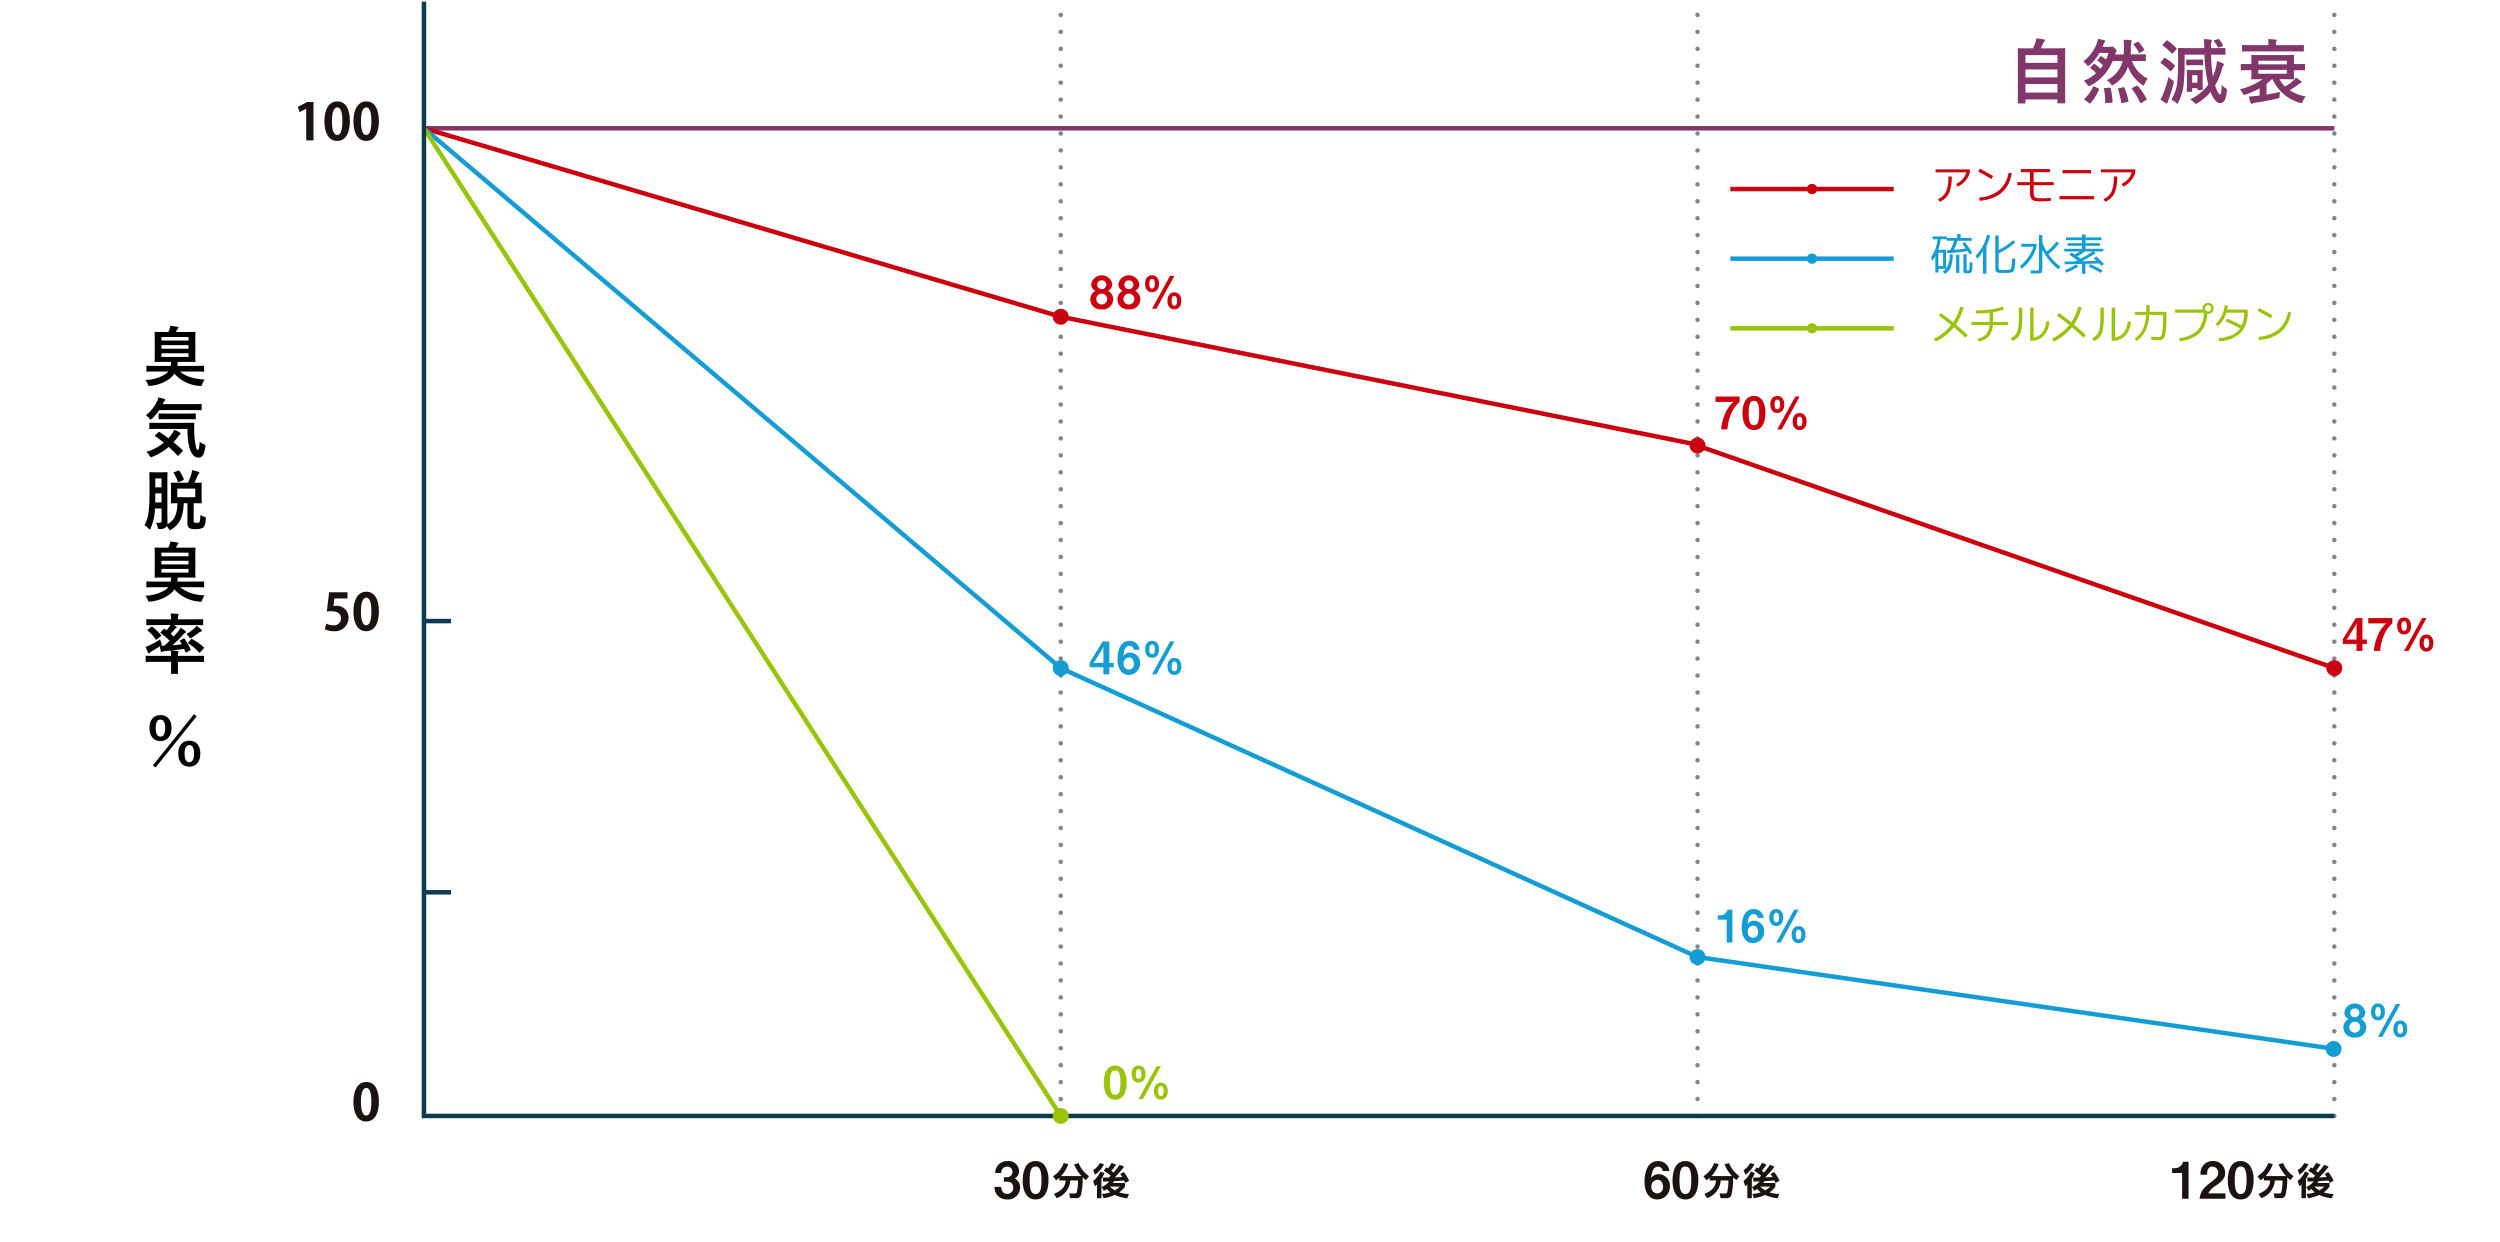 <svg xmlns="http://www.w3.org/2000/svg" xmlns:xlink="http://www.w3.org/1999/xlink" width="459" height="228" viewBox="0 0 459 228">
  <defs>
    <clipPath id="clip-path">
      <rect id="長方形_105" data-name="長方形 105" width="459" height="228" transform="translate(400 3135)" fill="#ff0707" opacity="0.374"/>
    </clipPath>
  </defs>
  <g id="マスクグループ_4" data-name="マスクグループ 4" transform="translate(-400 -3135)" clip-path="url(#clip-path)">
    <g id="グループ_407" data-name="グループ 407">
      <g id="グループ_285" data-name="グループ 285">
        <g id="グループ_268" data-name="グループ 268">
          <path id="パス_2219" data-name="パス 2219" d="M584.92,3355.222a2.421,2.421,0,0,1-1.724-.671,2.273,2.273,0,0,1-.6-1.64h1.239c.038.959.521,1.277,1.081,1.277a1.076,1.076,0,0,0,1.118-1.156c0-.772-.485-1.071-1.211-1.071h-.521v-.829h.521a.984.984,0,0,0,1.061-.988.9.9,0,0,0-.978-.94,1.023,1.023,0,0,0-1.051,1.164h-1.127a2.175,2.175,0,0,1,.343-1.22,2.233,2.233,0,0,1,1.92-.978,1.934,1.934,0,0,1,2.114,1.78,1.476,1.476,0,0,1-.811,1.406,1.866,1.866,0,0,1,1.007,1.668A2.226,2.226,0,0,1,584.92,3355.222Z" fill="#1a1311"/>
          <path id="パス_2220" data-name="パス 2220" d="M590.134,3355.222c-2.16,0-2.364-2.534-2.364-3.411,0-1.117.194-3.641,2.364-3.641a2.01,2.01,0,0,1,1.788,1,4.711,4.711,0,0,1,.578,2.526C592.5,3352.549,592.361,3355.222,590.134,3355.222Zm-.018-6.046c-.625,0-1.071.457-1.071,2.516-.008,2.15.485,2.524,1.089,2.524.681,0,1.081-.521,1.081-2.524C591.215,3349.54,590.73,3349.176,590.116,3349.176Z" fill="#1a1311"/>
          <path id="パス_2221" data-name="パス 2221" d="M704.32,3355.222c-1.871,0-2.384-1.816-2.384-3.215,0-.717.064-3.837,2.5-3.837a2.068,2.068,0,0,1,1.453.567,2,2,0,0,1,.606,1.268h-1.229a.839.839,0,0,0-.857-.8c-1,0-1.146,1.193-1.259,2.106a1.562,1.562,0,0,1,1.389-.728,2.107,2.107,0,0,1,2.059,2.2A2.346,2.346,0,0,1,704.32,3355.222Zm0-3.615a1.179,1.179,0,0,0-1.117,1.285,1.107,1.107,0,0,0,1.071,1.221,1.094,1.094,0,0,0,1.053-1.229C705.327,3352.157,704.935,3351.607,704.32,3351.607Z" fill="#1a1311"/>
          <path id="パス_2222" data-name="パス 2222" d="M709.441,3355.222c-2.16,0-2.364-2.534-2.364-3.411,0-1.117.194-3.641,2.364-3.641a2.013,2.013,0,0,1,1.789,1,4.71,4.71,0,0,1,.578,2.526C711.808,3352.549,711.668,3355.222,709.441,3355.222Zm-.018-6.046c-.624,0-1.071.457-1.071,2.516-.008,2.15.485,2.524,1.089,2.524.681,0,1.081-.521,1.081-2.524C710.522,3349.54,710.037,3349.176,709.423,3349.176Z" fill="#1a1311"/>
          <path id="パス_2223" data-name="パス 2223" d="M800.634,3355.091v-4.733h-1.843v-.883h.54a1.522,1.522,0,0,0,1.481-1.184h1.007v6.8Z" fill="#1a1311"/>
          <path id="パス_2224" data-name="パス 2224" d="M803.838,3355.091c.167-1.21.586-1.938,2.123-3.064,1-.727,1.3-1.1,1.3-1.7a1.068,1.068,0,0,0-1.063-1.128c-.94,0-.968.978-.978,1.482h-1.182a2.2,2.2,0,0,1,2.2-2.516,2.159,2.159,0,0,1,2.3,2.162c0,1.089-.772,1.7-1.657,2.318a3.469,3.469,0,0,0-1.435,1.463h3.149v.978Z" fill="#1a1311"/>
          <path id="パス_2225" data-name="パス 2225" d="M811.389,3355.222c-2.16,0-2.364-2.534-2.364-3.411,0-1.117.194-3.641,2.364-3.641a2.013,2.013,0,0,1,1.789,1,4.71,4.71,0,0,1,.578,2.526C813.756,3352.549,813.616,3355.222,811.389,3355.222Zm-.018-6.046c-.624,0-1.071.457-1.071,2.516-.008,2.15.485,2.524,1.089,2.524.681,0,1.082-.521,1.082-2.524C812.471,3349.54,811.986,3349.176,811.371,3349.176Z" fill="#1a1311"/>
        </g>
        <g id="グループ_269" data-name="グループ 269">
          <path id="パス_2226" data-name="パス 2226" d="M456.22,3160.773v-5.811H456.2l-1.211.632-.3-.986,1.714-.877h1.156v7.042Z" fill="#1a1311"/>
          <path id="パス_2227" data-name="パス 2227" d="M459.562,3157.271c0-2.142.792-3.651,2.377-3.651,1.657,0,2.3,1.639,2.3,3.595,0,2.33-.865,3.662-2.347,3.662C460.251,3160.877,459.562,3159.236,459.562,3157.271Zm2.349,2.514c.632,0,.949-.893.949-2.542,0-1.592-.289-2.534-.941-2.534-.6,0-.976.857-.976,2.534s.343,2.542.957,2.542Z" fill="#1a1311"/>
          <path id="パス_2228" data-name="パス 2228" d="M464.889,3157.271c0-2.142.792-3.651,2.377-3.651,1.657,0,2.3,1.639,2.3,3.595,0,2.33-.865,3.662-2.347,3.662C465.578,3160.877,464.889,3159.236,464.889,3157.271Zm2.349,2.514c.632,0,.949-.893.949-2.542,0-1.592-.289-2.534-.941-2.534-.6,0-.976.857-.976,2.534s.343,2.542.957,2.542Z" fill="#1a1311"/>
          <path id="パス_2229" data-name="パス 2229" d="M463.8,3243.74v1.135h-2.395l-.186,1.379a2.68,2.68,0,0,1,.39-.029,2.171,2.171,0,0,1,2.385,2.209,2.486,2.486,0,0,1-2.692,2.46,3.8,3.8,0,0,1-1.675-.364l.269-1.043a3.05,3.05,0,0,0,1.331.325,1.284,1.284,0,0,0,1.381-1.267c0-.846-.625-1.321-1.817-1.321a6.334,6.334,0,0,0-.792.046l.428-3.53Z" fill="#1a1311"/>
          <path id="パス_2230" data-name="パス 2230" d="M464.889,3247.288c0-2.142.792-3.651,2.377-3.651,1.657,0,2.3,1.639,2.3,3.595,0,2.33-.865,3.662-2.347,3.662C465.578,3250.894,464.889,3249.253,464.889,3247.288Zm2.349,2.514c.632,0,.949-.893.949-2.542,0-1.592-.289-2.534-.941-2.534-.6,0-.976.857-.976,2.534s.343,2.542.957,2.542Z" fill="#1a1311"/>
          <path id="パス_2231" data-name="パス 2231" d="M464.887,3337.3c0-2.142.792-3.651,2.377-3.651,1.657,0,2.3,1.639,2.3,3.595,0,2.33-.865,3.662-2.347,3.662C465.576,3340.911,464.887,3339.27,464.887,3337.3Zm2.348,2.514c.633,0,.95-.893.95-2.542,0-1.592-.289-2.534-.939-2.534-.6,0-.979.857-.979,2.534s.344,2.542.958,2.542Z" fill="#1a1311"/>
        </g>
        <path id="パス_2232" data-name="パス 2232" d="M594.491,3351.24a5.69,5.69,0,0,1-.6.465l-.559-.751a4.735,4.735,0,0,0,1.966-2.408l.838.169a6.053,6.053,0,0,1-1.325,2.206h3.746a7.219,7.219,0,0,1-1.358-2.156l.839-.226a5.228,5.228,0,0,0,1.91,2.4l-.559.722a3.5,3.5,0,0,1-.615-.511,12.05,12.05,0,0,1-.327,3.317.837.837,0,0,1-.867.511h-1.111l-.164-.852h1.017a.356.356,0,0,0,.376-.255,8.48,8.48,0,0,0,.217-2.142H596.5a3.672,3.672,0,0,1-2.5,3.249l-.5-.784c1.459-.588,2.059-1.283,2.148-2.465h-1.154Z" fill="#1a1311"/>
        <path id="パス_2233" data-name="パス 2233" d="M602.775,3350.382a6.869,6.869,0,0,1-.552,1.061v3.549H601.4v-2.516c-.17.157-.24.211-.389.335l-.306-.991a4.461,4.461,0,0,0,1.343-1.739Zm-2.067-.532a3.651,3.651,0,0,0,1.221-1.325l.763.247a5.257,5.257,0,0,1-1.649,1.908Zm1.616,4.356a5.829,5.829,0,0,0,1.527-.3,3.478,3.478,0,0,1-.627-.609,4.658,4.658,0,0,1-.552.336l-.414-.71a2.965,2.965,0,0,0,1.376-1.023c-.157.007-.942.036-1.118.036l-.064-.733c.075,0,1-.012,1.14-.012.083-.077.22-.218.327-.336a7.745,7.745,0,0,0-1.268-.891l.457-.636c.143.075.226.124.321.184a5.854,5.854,0,0,0,.66-1.007l.82.306a6.417,6.417,0,0,1-.865,1.138,4.024,4.024,0,0,1,.387.335,15.788,15.788,0,0,0,1.14-1.428l.826.342a18.674,18.674,0,0,1-1.726,1.974c.246-.008.885-.035,1.363-.07l-.368-.559.654-.362a6.689,6.689,0,0,1,.983,1.616l-.743.383c-.048-.124-.081-.22-.184-.443-.259.021-1.556.116-1.85.13a3.766,3.766,0,0,1-.2.327h2.222v.654a3.926,3.926,0,0,1-1.063,1.072,6.551,6.551,0,0,0,1.786.3l-.3.784a7.549,7.549,0,0,1-2.312-.614,7.255,7.255,0,0,1-2.053.6Zm1.447-1.343a5.093,5.093,0,0,0,.9.683,3.966,3.966,0,0,0,.92-.683Z" fill="#1a1311"/>
        <path id="パス_2234" data-name="パス 2234" d="M815.643,3351.24a5.591,5.591,0,0,1-.6.465l-.559-.751a4.731,4.731,0,0,0,1.966-2.408l.838.169a6.066,6.066,0,0,1-1.324,2.206h3.745a7.215,7.215,0,0,1-1.357-2.156l.838-.226a5.241,5.241,0,0,0,1.91,2.4l-.559.722a3.535,3.535,0,0,1-.614-.511,12.087,12.087,0,0,1-.327,3.317.837.837,0,0,1-.867.511h-1.111l-.164-.852h1.016a.358.358,0,0,0,.377-.255,8.527,8.527,0,0,0,.217-2.142h-1.411a3.671,3.671,0,0,1-2.5,3.249l-.5-.784c1.459-.588,2.059-1.283,2.148-2.465h-1.155Z" fill="#1a1311"/>
        <path id="パス_2235" data-name="パス 2235" d="M823.928,3350.382a6.989,6.989,0,0,1-.553,1.061v3.549h-.826v-2.516c-.169.157-.24.211-.389.335l-.306-.991a4.452,4.452,0,0,0,1.343-1.739Zm-2.068-.532a3.623,3.623,0,0,0,1.219-1.325l.766.247a5.257,5.257,0,0,1-1.649,1.908Zm1.616,4.356a5.827,5.827,0,0,0,1.528-.3,3.442,3.442,0,0,1-.627-.609,4.586,4.586,0,0,1-.553.336l-.416-.71a2.955,2.955,0,0,0,1.378-1.023c-.157.007-.941.036-1.117.036l-.064-.733c.076,0,1-.012,1.14-.012.081-.077.219-.218.327-.336a7.8,7.8,0,0,0-1.269-.891l.458-.636c.143.075.225.124.321.184a5.79,5.79,0,0,0,.66-1.007l.819.306a6.368,6.368,0,0,1-.865,1.138,3.891,3.891,0,0,1,.387.335,15.455,15.455,0,0,0,1.14-1.428l.826.342a18.555,18.555,0,0,1-1.726,1.974c.246-.008.886-.035,1.364-.07l-.369-.559.654-.362a6.756,6.756,0,0,1,.983,1.616l-.743.383c-.049-.124-.08-.22-.184-.443-.258.021-1.554.116-1.85.13a3.52,3.52,0,0,1-.2.327H827.7v.654a3.935,3.935,0,0,1-1.064,1.072,6.577,6.577,0,0,0,1.786.3l-.3.784a7.57,7.57,0,0,1-2.313-.614,7.247,7.247,0,0,1-2.051.6Zm1.447-1.343a5.134,5.134,0,0,0,.9.683,3.957,3.957,0,0,0,.921-.683Z" fill="#1a1311"/>
        <path id="パス_2236" data-name="パス 2236" d="M713.905,3351.24a5.576,5.576,0,0,1-.6.465l-.559-.751a4.731,4.731,0,0,0,1.966-2.408l.84.169a6.029,6.029,0,0,1-1.326,2.206h3.748a7.12,7.12,0,0,1-1.358-2.156l.836-.226a5.232,5.232,0,0,0,1.912,2.4l-.559.722a3.392,3.392,0,0,1-.614-.511,12.128,12.128,0,0,1-.327,3.317.838.838,0,0,1-.869.511h-1.111l-.162-.852h1.014a.358.358,0,0,0,.377-.255,8.527,8.527,0,0,0,.217-2.142h-1.409a3.678,3.678,0,0,1-2.506,3.249l-.5-.784c1.459-.588,2.057-1.283,2.146-2.465h-1.153Z" fill="#1a1311"/>
        <path id="パス_2237" data-name="パス 2237" d="M722.187,3350.382a6.634,6.634,0,0,1-.55,1.061v3.549h-.828v-2.516c-.17.157-.24.211-.389.335l-.306-.991a4.462,4.462,0,0,0,1.345-1.739Zm-2.065-.532a3.624,3.624,0,0,0,1.219-1.325l.766.247a5.268,5.268,0,0,1-1.65,1.908Zm1.616,4.356a5.836,5.836,0,0,0,1.527-.3,3.514,3.514,0,0,1-.627-.609,4.826,4.826,0,0,1-.552.336l-.416-.71a2.965,2.965,0,0,0,1.378-1.023c-.159.007-.941.036-1.119.036l-.062-.733c.072,0,.995-.012,1.14-.012.08-.077.219-.218.327-.336a7.984,7.984,0,0,0-1.269-.891l.458-.636c.14.075.225.124.318.184a5.871,5.871,0,0,0,.663-1.007l.817.306a6.278,6.278,0,0,1-.865,1.138,3.677,3.677,0,0,1,.387.335,15.444,15.444,0,0,0,1.14-1.428l.826.342a18.449,18.449,0,0,1-1.726,1.974c.246-.008.888-.035,1.366-.07l-.369-.559.654-.362a6.753,6.753,0,0,1,.983,1.616l-.743.383c-.049-.124-.08-.22-.186-.443-.259.021-1.556.116-1.848.13-.047.081-.1.17-.205.327h2.223v.654a3.873,3.873,0,0,1-1.064,1.072,6.577,6.577,0,0,0,1.786.3l-.3.784a7.551,7.551,0,0,1-2.311-.614,7.236,7.236,0,0,1-2.053.6Zm1.447-1.343a5.141,5.141,0,0,0,.9.683,3.862,3.862,0,0,0,.921-.683Z" fill="#1a1311"/>
        <line id="線_56" data-name="線 56" transform="translate(711.666 3339.891)" fill="none" stroke="#818492" stroke-linecap="round" stroke-miterlimit="10" stroke-width="0.828"/>
        <line id="線_57" data-name="線 57" y1="200.668" transform="translate(711.666 3136.113)" fill="none" stroke="#818492" stroke-linecap="round" stroke-miterlimit="10" stroke-width="0.828" stroke-dasharray="0 3.11"/>
        <line id="線_58" data-name="線 58" transform="translate(711.666 3134.558)" fill="none" stroke="#818492" stroke-linecap="round" stroke-miterlimit="10" stroke-width="0.828"/>
        <line id="線_59" data-name="線 59" transform="translate(828.581 3339.891)" fill="none" stroke="#818492" stroke-linecap="round" stroke-miterlimit="10" stroke-width="0.828"/>
        <line id="線_60" data-name="線 60" y1="200.668" transform="translate(828.581 3136.113)" fill="none" stroke="#818492" stroke-linecap="round" stroke-miterlimit="10" stroke-width="0.828" stroke-dasharray="0 3.11"/>
        <line id="線_61" data-name="線 61" transform="translate(828.581 3134.558)" fill="none" stroke="#818492" stroke-linecap="round" stroke-miterlimit="10" stroke-width="0.828"/>
        <line id="線_62" data-name="線 62" transform="translate(594.751 3339.891)" fill="none" stroke="#818492" stroke-linecap="round" stroke-miterlimit="10" stroke-width="0.828"/>
        <line id="線_63" data-name="線 63" y1="200.668" transform="translate(594.751 3136.113)" fill="none" stroke="#818492" stroke-linecap="round" stroke-miterlimit="10" stroke-width="0.828" stroke-dasharray="0 3.11"/>
        <line id="線_64" data-name="線 64" transform="translate(594.751 3134.558)" fill="none" stroke="#818492" stroke-linecap="round" stroke-miterlimit="10" stroke-width="0.828"/>
        <path id="パス_2238" data-name="パス 2238" d="M482.809,3135.31" fill="none" stroke="#0d3b51" stroke-miterlimit="10" stroke-width="0.828"/>
        <path id="パス_2239" data-name="パス 2239" d="M477.839,3135.31" fill="none" stroke="#0d3b51" stroke-miterlimit="10" stroke-width="0.828"/>
        <line id="線_65" data-name="線 65" x2="4.971" transform="translate(477.839 3249.03)" fill="none" stroke="#0d3b51" stroke-miterlimit="10" stroke-width="0.828"/>
        <line id="線_66" data-name="線 66" x2="4.971" transform="translate(477.839 3298.825)" fill="none" stroke="#0d3b51" stroke-miterlimit="10" stroke-width="0.828"/>
        <g id="グループ_270" data-name="グループ 270">
          <line id="線_67" data-name="線 67" x1="350.742" transform="translate(477.839 3158.555)" fill="none" stroke="#82376a" stroke-miterlimit="10" stroke-width="0.828"/>
        </g>
        <path id="パス_2240" data-name="パス 2240" d="M477.839,3298.825" fill="none" stroke="#437590" stroke-miterlimit="10" stroke-width="0.828"/>
        <path id="パス_2241" data-name="パス 2241" d="M828.581,3298.825" fill="none" stroke="#437590" stroke-miterlimit="10" stroke-width="0.828"/>
        <path id="パス_2242" data-name="パス 2242" d="M477.839,3318.713" fill="none" stroke="#84824c" stroke-miterlimit="10" stroke-width="0.828"/>
        <path id="パス_2243" data-name="パス 2243" d="M828.581,3318.713" fill="none" stroke="#84824c" stroke-miterlimit="10" stroke-width="0.828"/>
        <path id="パス_2244" data-name="パス 2244" d="M477.839,3158.555l116.913,34.6,115.812,23.281,118.017,41.229" fill="none" stroke="#ca000f" stroke-miterlimit="10" stroke-width="0.828"/>
        <path id="パス_2245" data-name="パス 2245" d="M477.839,3158.555l116.913,99.11,116.915,53.052,116.915,16.855" fill="none" stroke="#149dd2" stroke-miterlimit="10" stroke-width="0.828"/>
        <line id="線_68" data-name="線 68" x2="116.913" y2="181.336" transform="translate(477.839 3158.555)" fill="none" stroke="#9ac409" stroke-miterlimit="10" stroke-width="0.828"/>
        <circle id="楕円形_61" data-name="楕円形 61" cx="1.466" cy="1.466" r="1.466" transform="translate(593.285 3191.689)" fill="#ca000f"/>
        <circle id="楕円形_62" data-name="楕円形 62" cx="1.466" cy="1.466" r="1.466" transform="translate(710.2 3215.328)" fill="#ca000f"/>
        <circle id="楕円形_63" data-name="楕円形 63" cx="1.466" cy="1.466" r="1.466" transform="translate(827.114 3256.198)" fill="#ca000f"/>
        <circle id="楕円形_64" data-name="楕円形 64" cx="1.466" cy="1.466" r="1.466" transform="translate(593.285 3256.198)" fill="#149dd2"/>
        <circle id="楕円形_65" data-name="楕円形 65" cx="1.466" cy="1.466" r="1.466" transform="translate(710.2 3309.25)" fill="#149dd2"/>
        <circle id="楕円形_66" data-name="楕円形 66" cx="1.466" cy="1.466" r="1.466" transform="translate(826.989 3326.121)" fill="#149dd2"/>
        <path id="パス_2246" data-name="パス 2246" d="M828.581,3339.891H477.839V3135.312" fill="none" stroke="#0d3b51" stroke-miterlimit="10" stroke-width="0.828"/>
        <g id="グループ_271" data-name="グループ 271">
          <path id="パス_2247" data-name="パス 2247" d="M604.753,3336.9c-1.92,0-2.1-2.249-2.1-3.027,0-.992.174-3.235,2.1-3.235a1.786,1.786,0,0,1,1.588.885,4.192,4.192,0,0,1,.513,2.243C606.854,3334.523,606.729,3336.9,604.753,3336.9Zm-.016-5.369c-.554,0-.952.406-.952,2.235-.008,1.91.43,2.241.968,2.241.6,0,.96-.463.96-2.241C605.713,3331.851,605.282,3331.528,604.737,3331.528Z" fill="#9ac409"/>
          <path id="パス_2248" data-name="パス 2248" d="M610.32,3332.2c0,.992-.505,1.556-1.275,1.556-.869,0-1.281-.687-1.281-1.54,0-1.116.586-1.58,1.281-1.58C609.823,3330.635,610.32,3331.215,610.32,3332.2Zm-1.78,0c0,.232,0,.893.505.893s.505-.661.505-.893,0-.9-.505-.9S608.54,3331.958,608.54,3332.2Zm.5,4.583,3.3-6.038h.812l-3.3,6.038Zm5.378-1.447c0,.992-.506,1.562-1.276,1.562-.867.008-1.281-.7-1.281-1.538,0-1.125.588-1.588,1.281-1.588C613.917,3333.771,614.415,3334.349,614.415,3335.335Zm-1.779,0c0,.231,0,.893.5.893s.506-.662.506-.893,0-.9-.506-.9S612.636,3335.095,612.636,3335.335Z" fill="#9ac409"/>
        </g>
        <g id="グループ_272" data-name="グループ 272">
          <path id="パス_2249" data-name="パス 2249" d="M603.672,3257.514v1.291H602.58v-1.291h-2.516v-.867l2.383-3.88h1.225v3.945h.81v.8Zm-1.217-3.474-1.505,2.449-.233.281.233-.058h1.63v-2.49l.041-.546Z" fill="#149dd2"/>
          <path id="パス_2250" data-name="パス 2250" d="M607.293,3258.92c-1.663,0-2.118-1.612-2.118-2.853,0-.637.057-3.409,2.217-3.409a1.832,1.832,0,0,1,1.289.505,1.765,1.765,0,0,1,.538,1.126h-1.091a.745.745,0,0,0-.762-.712c-.885,0-1.017,1.059-1.116,1.87a1.385,1.385,0,0,1,1.233-.645,1.869,1.869,0,0,1,1.827,1.952A2.081,2.081,0,0,1,607.293,3258.92Zm0-3.209a1.046,1.046,0,0,0-.994,1.142.983.983,0,0,0,.952,1.083.97.97,0,0,0,.935-1.091C608.186,3256.2,607.839,3255.711,607.293,3255.711Z" fill="#149dd2"/>
          <path id="パス_2251" data-name="パス 2251" d="M612.8,3254.222c0,.992-.5,1.556-1.275,1.556-.869,0-1.282-.687-1.282-1.54,0-1.115.586-1.58,1.282-1.58C612.3,3252.658,612.8,3253.238,612.8,3254.222Zm-1.781,0c0,.232,0,.893.506.893s.505-.661.505-.893,0-.9-.505-.9S611.017,3253.981,611.017,3254.222Zm.5,4.583,3.3-6.038h.812l-3.3,6.038Zm5.377-1.447c0,.993-.505,1.562-1.273,1.562-.869.009-1.283-.695-1.283-1.537,0-1.126.588-1.589,1.283-1.589C616.4,3255.794,616.892,3256.372,616.892,3257.358Zm-1.778,0c0,.231,0,.894.505.894s.5-.663.5-.894,0-.9-.5-.9S615.114,3257.118,615.114,3257.358Z" fill="#149dd2"/>
        </g>
        <g id="グループ_273" data-name="グループ 273">
          <path id="パス_2252" data-name="パス 2252" d="M717.019,3308.045v-4.2h-1.638v-.786h.481a1.35,1.35,0,0,0,1.315-1.049h.893v6.038Z" fill="#149dd2"/>
          <path id="パス_2253" data-name="パス 2253" d="M721.888,3308.161c-1.663,0-2.118-1.613-2.118-2.854,0-.636.056-3.409,2.217-3.409a1.833,1.833,0,0,1,1.289.505,1.774,1.774,0,0,1,.538,1.126h-1.092a.743.743,0,0,0-.762-.711c-.885,0-1.016,1.058-1.115,1.869a1.385,1.385,0,0,1,1.233-.645,1.871,1.871,0,0,1,1.829,1.952A2.084,2.084,0,0,1,721.888,3308.161Zm0-3.209a1.047,1.047,0,0,0-.995,1.141.984.984,0,0,0,.952,1.084.971.971,0,0,0,.936-1.092C722.781,3305.439,722.433,3304.952,721.888,3304.952Z" fill="#149dd2"/>
          <path id="パス_2254" data-name="パス 2254" d="M727.4,3303.462c0,.992-.506,1.556-1.276,1.556-.869,0-1.281-.687-1.281-1.54,0-1.115.586-1.58,1.281-1.58C726.9,3301.9,727.4,3302.478,727.4,3303.462Zm-1.781,0c0,.233,0,.893.505.893s.506-.66.506-.893,0-.9-.506-.9S725.614,3303.222,725.614,3303.462Zm.5,4.583,3.3-6.038h.813l-3.3,6.038Zm5.378-1.446c0,.992-.505,1.562-1.273,1.562-.869.008-1.284-.7-1.284-1.538,0-1.126.589-1.589,1.284-1.589C730.992,3305.034,731.489,3305.612,731.489,3306.6Zm-1.779,0c0,.23,0,.893.506.893s.5-.663.5-.893,0-.9-.5-.9S729.71,3306.358,729.71,3306.6Z" fill="#149dd2"/>
        </g>
        <g id="グループ_274" data-name="グループ 274">
          <path id="パス_2255" data-name="パス 2255" d="M832.346,3325.49a1.88,1.88,0,0,1-2.1-1.862,1.745,1.745,0,0,1,.96-1.546,1.277,1.277,0,0,1-.786-1.24,1.954,1.954,0,0,1,3.848,0,1.266,1.266,0,0,1-.787,1.24,1.735,1.735,0,0,1,.968,1.546A1.888,1.888,0,0,1,832.346,3325.49Zm0-2.894a1,1,0,0,0,0,2,1,1,0,0,0,0-2Zm0-2.433a.794.794,0,0,0-.835.818.831.831,0,0,0,1.661,0A.786.786,0,0,0,832.346,3320.163Z" fill="#149dd2"/>
          <path id="パス_2256" data-name="パス 2256" d="M837.875,3320.791c0,.992-.505,1.556-1.275,1.556-.869,0-1.282-.687-1.282-1.54,0-1.115.586-1.58,1.282-1.58C837.378,3319.227,837.875,3319.807,837.875,3320.791Zm-1.781,0c0,.232,0,.893.506.893s.505-.661.505-.893,0-.9-.505-.9S836.094,3320.551,836.094,3320.791Zm.5,4.583,3.3-6.038h.812l-3.3,6.038Zm5.377-1.447c0,.993-.505,1.563-1.273,1.563-.869.008-1.283-.7-1.283-1.538,0-1.126.588-1.589,1.283-1.589C841.472,3322.363,841.969,3322.941,841.969,3323.927Zm-1.778,0c0,.231,0,.894.505.894s.5-.663.5-.894,0-.9-.5-.9S840.191,3323.687,840.191,3323.927Z" fill="#149dd2"/>
        </g>
        <g id="グループ_275" data-name="グループ 275">
          <path id="パス_2257" data-name="パス 2257" d="M602.279,3191.8a1.879,1.879,0,0,1-2.1-1.861,1.744,1.744,0,0,1,.959-1.546,1.28,1.28,0,0,1-.786-1.241,1.954,1.954,0,0,1,3.848,0,1.268,1.268,0,0,1-.786,1.241,1.733,1.733,0,0,1,.968,1.546A1.889,1.889,0,0,1,602.279,3191.8Zm0-2.894a1,1,0,0,0,0,2,1,1,0,0,0,0-2Zm0-2.433a.793.793,0,0,0-.834.818.831.831,0,0,0,1.661,0A.787.787,0,0,0,602.279,3186.477Z" fill="#ca000f"/>
          <path id="パス_2258" data-name="パス 2258" d="M607.263,3191.8a1.88,1.88,0,0,1-2.1-1.861,1.743,1.743,0,0,1,.96-1.546,1.279,1.279,0,0,1-.786-1.241,1.954,1.954,0,0,1,3.848,0,1.268,1.268,0,0,1-.787,1.241,1.733,1.733,0,0,1,.968,1.546A1.888,1.888,0,0,1,607.263,3191.8Zm0-2.894a1,1,0,0,0,0,2,1,1,0,0,0,0-2Zm0-2.433a.794.794,0,0,0-.835.818.831.831,0,0,0,1.661,0A.786.786,0,0,0,607.263,3186.477Z" fill="#ca000f"/>
          <path id="パス_2259" data-name="パス 2259" d="M612.794,3187.1c0,.992-.505,1.556-1.275,1.556-.869,0-1.282-.687-1.282-1.54,0-1.115.586-1.58,1.282-1.58C612.3,3185.541,612.794,3186.121,612.794,3187.1Zm-1.781,0c0,.233,0,.893.506.893s.505-.66.505-.893,0-.9-.505-.9S611.013,3186.865,611.013,3187.1Zm.5,4.584,3.3-6.039h.812l-3.3,6.039Zm5.377-1.447c0,.992-.505,1.562-1.275,1.562-.867.008-1.281-.7-1.281-1.538,0-1.126.588-1.589,1.281-1.589C616.391,3188.677,616.888,3189.255,616.888,3190.242Zm-1.778,0c0,.23,0,.893.5.893s.505-.663.505-.893,0-.9-.505-.9S615.11,3190,615.11,3190.242Z" fill="#ca000f"/>
        </g>
        <g id="グループ_276" data-name="グループ 276">
          <path id="パス_2260" data-name="パス 2260" d="M717.777,3211.129a8.9,8.9,0,0,0-.62,2.714h-1.15a7.622,7.622,0,0,1,.57-2.481,5.989,5.989,0,0,1,1.73-2.615l-.372.042h-2.963v-.984h4.418v.984A6.094,6.094,0,0,0,717.777,3211.129Z" fill="#ca000f"/>
          <path id="パス_2261" data-name="パス 2261" d="M722.023,3213.958c-1.92,0-2.1-2.249-2.1-3.027,0-.992.174-3.235,2.1-3.235a1.791,1.791,0,0,1,1.589.885,4.191,4.191,0,0,1,.513,2.243C724.125,3211.584,724,3213.958,722.023,3213.958Zm-.016-5.369c-.554,0-.952.406-.952,2.235-.008,1.91.431,2.241.968,2.241.6,0,.96-.463.96-2.241C722.983,3208.912,722.553,3208.589,722.007,3208.589Z" fill="#ca000f"/>
          <path id="パス_2262" data-name="パス 2262" d="M727.591,3209.26c0,.992-.506,1.556-1.276,1.556-.869,0-1.281-.687-1.281-1.54,0-1.115.586-1.58,1.281-1.58C727.093,3207.7,727.591,3208.276,727.591,3209.26Zm-1.781,0c0,.232,0,.893.505.893s.506-.661.506-.893,0-.9-.506-.9S725.81,3209.019,725.81,3209.26Zm.5,4.583,3.3-6.038h.813l-3.3,6.038Zm5.378-1.447c0,.993-.505,1.562-1.275,1.562-.867.008-1.282-.7-1.282-1.537,0-1.126.589-1.589,1.282-1.589C731.188,3210.832,731.685,3211.41,731.685,3212.4Zm-1.779,0c0,.231,0,.894.5.894s.505-.663.505-.894,0-.9-.505-.9S729.906,3212.156,729.906,3212.4Z" fill="#ca000f"/>
        </g>
        <g id="グループ_277" data-name="グループ 277">
          <path id="パス_2263" data-name="パス 2263" d="M833.744,3253.224v1.291h-1.091v-1.291h-2.516v-.867l2.383-3.88h1.224v3.944h.811v.8Zm-1.216-3.474-1.506,2.449-.232.281.232-.059h1.631v-2.489l.04-.546Z" fill="#ca000f"/>
          <path id="パス_2264" data-name="パス 2264" d="M837.62,3251.8a8.894,8.894,0,0,0-.62,2.714h-1.15a7.624,7.624,0,0,1,.57-2.482,6,6,0,0,1,1.73-2.615l-.372.043h-2.963v-.984h4.418v.984A6.1,6.1,0,0,0,837.62,3251.8Z" fill="#ca000f"/>
          <path id="パス_2265" data-name="パス 2265" d="M842.674,3249.932c0,.992-.505,1.556-1.275,1.556-.869,0-1.281-.687-1.281-1.54,0-1.116.586-1.58,1.281-1.58C842.177,3248.368,842.674,3248.948,842.674,3249.932Zm-1.78,0c0,.232,0,.893.505.893s.505-.661.505-.893,0-.9-.505-.9S840.894,3249.691,840.894,3249.932Zm.5,4.583,3.3-6.038h.813l-3.3,6.038Zm5.378-1.447c0,.992-.506,1.562-1.276,1.562-.866.008-1.281-.695-1.281-1.538,0-1.125.588-1.588,1.281-1.588C846.271,3251.5,846.769,3252.082,846.769,3253.068Zm-1.779,0c0,.23,0,.893.5.893s.506-.663.506-.893,0-.9-.506-.9S844.99,3252.828,844.99,3253.068Z" fill="#ca000f"/>
        </g>
        <g id="グループ_284" data-name="グループ 284">
          <g id="グループ_278" data-name="グループ 278">
            <path id="パス_2266" data-name="パス 2266" d="M755.373,3166.644v-.546h6.3v.546a4.062,4.062,0,0,1-.818,1.538,4.185,4.185,0,0,1-1.4,1.079l-.319-.491a3.463,3.463,0,0,0,1.884-2.126Zm2.351.756h.608a7.371,7.371,0,0,1-.5,3.084,3.225,3.225,0,0,1-1.716,1.564l-.289-.513a2.682,2.682,0,0,0,1.471-1.36A6.861,6.861,0,0,0,757.724,3167.4Z" fill="#ca000f"/>
            <path id="パス_2267" data-name="パス 2267" d="M763.206,3166.511l.281-.536q1.277.637,2.443,1.354l-.311.538Q764.522,3167.181,763.206,3166.511Zm6.16.313q-.8,4.593-5.9,5.038l-.093-.6a6.5,6.5,0,0,0,3.67-1.344,5.342,5.342,0,0,0,1.734-3.219Z" fill="#ca000f"/>
            <path id="パス_2268" data-name="パス 2268" d="M771.033,3166.044h5.373v.57h-3.029v1.821h3.692V3169h-3.692v1.051a5.23,5.23,0,0,0,.037.728.655.655,0,0,0,.194.4.7.7,0,0,0,.4.192,5.789,5.789,0,0,0,.725.034q.9,0,1.783-.077l.024.56q-.958.079-1.916.085a5.219,5.219,0,0,1-.974-.069,1.086,1.086,0,0,1-.576-.293,1.05,1.05,0,0,1-.295-.572,5.054,5.054,0,0,1-.071-.98V3169h-2.336v-.561h2.336v-1.821h-1.675Z" fill="#ca000f"/>
            <path id="パス_2269" data-name="パス 2269" d="M778.13,3171.6V3171h6.338v.592Zm.56-4.773v-.6h5.218v.6Z" fill="#ca000f"/>
            <path id="パス_2270" data-name="パス 2270" d="M785.753,3166.644v-.546h6.3v.546a4.078,4.078,0,0,1-.819,1.538,4.18,4.18,0,0,1-1.4,1.079l-.319-.491a3.461,3.461,0,0,0,1.883-2.126Zm2.35.756h.608a7.355,7.355,0,0,1-.5,3.084,3.22,3.22,0,0,1-1.715,1.564l-.289-.513a2.682,2.682,0,0,0,1.471-1.36A6.864,6.864,0,0,0,788.1,3167.4Z" fill="#ca000f"/>
          </g>
          <g id="グループ_279" data-name="グループ 279">
            <path id="パス_2271" data-name="パス 2271" d="M754.82,3178.929v-.53h2.6v.281h1.908v-.709h.639v.709h2.047v.53h-2.593c-.192.562-.41,1.113-.653,1.659.669-.053,1.385-.129,2.149-.235-.223-.321-.445-.62-.661-.9l.489-.273a21.513,21.513,0,0,1,1.356,1.932l-.475.312c-.119-.2-.247-.4-.382-.593a32.292,32.292,0,0,1-3.739.358l-.014-.537c.061,0,.16,0,.295-.011s.237-.014.3-.02a17.2,17.2,0,0,0,.694-1.7h-1.371v-.281h-1.1a9.439,9.439,0,0,1-.437,1.932h1.425v3.457a4.147,4.147,0,0,0,.655-2.586h.576a6.143,6.143,0,0,1-.35,2.271,2.586,2.586,0,0,1-1.067,1.288l-.436-.413a2.426,2.426,0,0,0,.576-.5h-1.362v.661h-.568v-3.013a5.669,5.669,0,0,1-.57.879l-.21-.677a6.848,6.848,0,0,0,1.2-3.3Zm1.067,4.937h.865v-2.476h-.865Zm3.255,1.247v-3.349h.59v3.349Zm2.49-1.979.515.055q-.015.552-.024.822a3.453,3.453,0,0,1-.055.54,1.819,1.819,0,0,1-.084.362.424.424,0,0,1-.168.171.539.539,0,0,1-.253.091c-.083,0-.208.006-.374.006a1.133,1.133,0,0,1-.592-.093c-.077-.062-.117-.218-.117-.466v-2.943h.592v2.708a.563.563,0,0,0,.028.239c.019.022.083.034.2.034a.234.234,0,0,0,.265-.19Q761.6,3184.28,761.632,3183.134Z" fill="#149dd2"/>
            <path id="パス_2272" data-name="パス 2272" d="M764.712,3180.176v5.084h-.633v-4.126a7.477,7.477,0,0,1-1.043,1.386l-.319-.554a8.4,8.4,0,0,0,2.11-3.854l.57.1A8.681,8.681,0,0,1,764.712,3180.176Zm1.618-1.946h.623v2.661a12.013,12.013,0,0,0,2.663-1.8l.374.436a12.556,12.556,0,0,1-3.037,1.993v2.39a1.524,1.524,0,0,0,.05.522c.035.058.146.1.332.117a6.148,6.148,0,0,0,.685.032,6.575,6.575,0,0,0,.685-.032c.3-.026.483-.129.546-.311a10.493,10.493,0,0,0,.163-1.8l.6.055c-.02.446-.036.786-.05,1.016a5.628,5.628,0,0,1-.077.681,2.451,2.451,0,0,1-.109.459.6.6,0,0,1-.19.238.663.663,0,0,1-.285.14c-.1.018-.234.038-.416.058a7.681,7.681,0,0,1-.857.039c-.338,0-.622-.01-.857-.03-.384-.027-.62-.1-.709-.227a1.845,1.845,0,0,1-.132-.887Z" fill="#149dd2"/>
            <path id="パス_2273" data-name="パス 2273" d="M771.1,3180.3v-.538h2.8v.538a7.231,7.231,0,0,1-1.009,2.219,7.368,7.368,0,0,1-1.679,1.8l-.358-.466a7.31,7.31,0,0,0,1.5-1.6,7.011,7.011,0,0,0,.988-1.954Zm6.479-.966.452.35a9.264,9.264,0,0,1-1.94,1.962,9.417,9.417,0,0,0,2.213,2.32l-.374.461a9.022,9.022,0,0,1-1.667-1.6,10.277,10.277,0,0,1-1.285-2.025v3.4a1.388,1.388,0,0,1-.16.841q-.158.172-.782.172c-.208,0-.606-.012-1.2-.039l-.017-.545c.56.026.926.038,1.1.038.208,0,.333-.022.374-.069a.743.743,0,0,0,.062-.4v-6.058h.623v1.339a8.574,8.574,0,0,0,.794,1.69A9.283,9.283,0,0,0,777.583,3179.335Z" fill="#149dd2"/>
            <path id="パス_2274" data-name="パス 2274" d="M784.4,3182.387l.5-.3c.426.39.889.851,1.394,1.387l-.483.319c-.161-.172-.293-.311-.4-.42l-2.53.068v1.823h-.638v-1.806l-3.177.07-.016-.5,1.986-.046c.041-.021.1-.051.186-.089s.146-.069.188-.091q-.873-.638-1.512-1.067l.461-.388c.051.036.241.163.568.382.3-.178.614-.364.926-.562h-2.864v-.491h3.254v-.552h-2.632v-.475h2.632v-.553H779.32v-.506h2.921v-.537h.669v.537h2.92v.506h-2.92v.553h2.633v.475H782.91v.552h3.255v.491h-1.752l.35.327a27.258,27.258,0,0,1-2.522,1.463l2.685-.06C784.912,3182.872,784.734,3182.7,784.4,3182.387Zm-5.279,2.2a11.048,11.048,0,0,0,2.094-1.067l.344.421a11.331,11.331,0,0,1-2.173,1.113Zm2.882-2.095a25.467,25.467,0,0,0,2.233-1.324h-1.392a15.463,15.463,0,0,1-1.433.9C781.6,3182.2,781.8,3182.338,782,3182.488Zm1.479,1.449.3-.437q1.269.576,2.235,1.138l-.3.475A25.119,25.119,0,0,0,783.479,3183.937Z" fill="#149dd2"/>
          </g>
          <g id="グループ_280" data-name="グループ 280">
            <path id="パス_2275" data-name="パス 2275" d="M755.957,3192.946l.39-.475q1.193.842,2.25,1.705a9.787,9.787,0,0,0,1.3-2.865l.622.125a10.455,10.455,0,0,1-1.41,3.169q1.224,1.018,2.166,1.93l-.436.444q-1.116-1.058-2.1-1.883a10.113,10.113,0,0,1-3.326,2.623l-.358-.513a9.8,9.8,0,0,0,3.177-2.525Q756.907,3193.609,755.957,3192.946Z" fill="#9ac409"/>
            <path id="パス_2276" data-name="パス 2276" d="M761.953,3194.667v-.561h3.333v-1.682a24.987,24.987,0,0,1-2.514.125v-.561a19.473,19.473,0,0,0,2.7-.16,13.21,13.21,0,0,0,2.277-.534l.18.538a14.664,14.664,0,0,1-2.017.507v1.767h2.734v.561h-2.764a3.49,3.49,0,0,1-.73,2.076,3.268,3.268,0,0,1-1.887.954l-.172-.546a2.761,2.761,0,0,0,1.566-.786,2.936,2.936,0,0,0,.6-1.7Z" fill="#9ac409"/>
            <path id="パス_2277" data-name="パス 2277" d="M770.661,3191.474h.639v1.573a12.9,12.9,0,0,1-.178,2.441,2.579,2.579,0,0,1-1.643,2.13l-.327-.53a2.673,2.673,0,0,0,.937-.689,2.557,2.557,0,0,0,.437-1.138,13.439,13.439,0,0,0,.135-2.214Zm2.71,5.481a2.425,2.425,0,0,0,1.6-.918,3.816,3.816,0,0,0,.717-2.049l.584.071a4.067,4.067,0,0,1-1.057,2.581,3.129,3.129,0,0,1-2.346.939h-.134v-6.1h.639Z" fill="#9ac409"/>
            <path id="パス_2278" data-name="パス 2278" d="M777.641,3192.946l.39-.475q1.191.842,2.249,1.705a9.762,9.762,0,0,0,1.3-2.865l.622.125a10.454,10.454,0,0,1-1.41,3.169q1.224,1.018,2.166,1.93l-.436.444q-1.116-1.058-2.1-1.883a10.113,10.113,0,0,1-3.326,2.623l-.358-.513a9.813,9.813,0,0,0,3.177-2.525Q778.59,3193.609,777.641,3192.946Z" fill="#9ac409"/>
            <path id="パス_2279" data-name="パス 2279" d="M785.622,3191.474h.638v1.573a12.815,12.815,0,0,1-.178,2.441,2.574,2.574,0,0,1-1.643,2.13l-.327-.53a2.678,2.678,0,0,0,.938-.689,2.558,2.558,0,0,0,.436-1.138,13.417,13.417,0,0,0,.136-2.214Zm2.709,5.481a2.423,2.423,0,0,0,1.6-.918,3.808,3.808,0,0,0,.717-2.049l.584.071a4.062,4.062,0,0,1-1.057,2.581,3.129,3.129,0,0,1-2.346.939h-.133v-6.1h.638Z" fill="#9ac409"/>
            <path id="パス_2280" data-name="パス 2280" d="M794.071,3190.975h.6q0,.685-.024,1.277h3.116v.453q0,1.261-.043,2.094c-.03.555-.07,1.012-.125,1.37a2.257,2.257,0,0,1-.248.814.939.939,0,0,1-.374.374,1.219,1.219,0,0,1-.52.1q-.66,0-1.517-.085l.046-.576c.477.051.914.079,1.308.085a.553.553,0,0,0,.495-.238,2.8,2.8,0,0,0,.252-1.077,25.264,25.264,0,0,0,.1-2.571v-.186h-2.524a7.946,7.946,0,0,1-.665,2.88,5.59,5.59,0,0,1-1.647,1.924l-.382-.437a5.811,5.811,0,0,0,1.067-1.022,4.356,4.356,0,0,0,.665-1.328,8.726,8.726,0,0,0,.364-2.017h-2.033v-.554h2.071C794.065,3191.858,794.071,3191.432,794.071,3190.975Z" fill="#9ac409"/>
            <path id="パス_2281" data-name="パス 2281" d="M804.393,3191.614a.994.994,0,0,1,.295-.72,1.02,1.02,0,1,1,.726,1.74,1.106,1.106,0,0,1-.164-.008,5.2,5.2,0,0,1-1.386,3.517,6.054,6.054,0,0,1-3.684,1.475l-.1-.568a5.465,5.465,0,0,0,3.364-1.36,4.784,4.784,0,0,0,1.183-3.282h-5.279v-.584h5.062A.921.921,0,0,1,804.393,3191.614Zm1.421.4a.572.572,0,0,0,0-.81.573.573,0,1,0,0,.81Z" fill="#9ac409"/>
            <path id="パス_2282" data-name="パス 2282" d="M807.406,3197.648l-.085-.56a7.928,7.928,0,0,0,2.468-.572,3.415,3.415,0,0,0,1.495-1.234q-1.324-.686-2.663-1.269l.281-.538q1.3.57,2.677,1.269a6.267,6.267,0,0,0,.445-2.336h-3.256a5.7,5.7,0,0,1-1.564,2.478l-.412-.39a5.24,5.24,0,0,0,1.114-1.53,5.865,5.865,0,0,0,.543-1.89l.576.033a6.913,6.913,0,0,1-.115.739h3.761v.241a5.6,5.6,0,0,1-1.263,4.007A6.078,6.078,0,0,1,807.406,3197.648Z" fill="#9ac409"/>
            <path id="パス_2283" data-name="パス 2283" d="M814.489,3192.081l.281-.536q1.276.636,2.444,1.354l-.312.538Q815.806,3192.751,814.489,3192.081Zm6.16.313q-.8,4.592-5.895,5.038l-.093-.6a6.5,6.5,0,0,0,3.67-1.344,5.343,5.343,0,0,0,1.734-3.219Z" fill="#9ac409"/>
          </g>
          <g id="グループ_281" data-name="グループ 281">
            <line id="線_69" data-name="線 69" x2="29.999" transform="translate(717.691 3169.708)" fill="none" stroke="#ca000f" stroke-miterlimit="10" stroke-width="0.828"/>
            <circle id="楕円形_67" data-name="楕円形 67" cx="0.942" cy="0.942" r="0.942" transform="translate(731.748 3168.767)" fill="#ca000f"/>
          </g>
          <g id="グループ_282" data-name="グループ 282">
            <line id="線_70" data-name="線 70" x2="29.999" transform="translate(717.691 3182.492)" fill="#149dd2" stroke="#149dd2" stroke-miterlimit="10" stroke-width="0.828"/>
            <circle id="楕円形_68" data-name="楕円形 68" cx="0.942" cy="0.942" r="0.942" transform="translate(731.748 3181.551)" fill="#149dd2"/>
          </g>
          <g id="グループ_283" data-name="グループ 283">
            <line id="線_71" data-name="線 71" x2="29.999" transform="translate(717.691 3195.278)" fill="#9ac409" stroke="#9ac409" stroke-miterlimit="10" stroke-width="0.828"/>
            <circle id="楕円形_69" data-name="楕円形 69" cx="0.942" cy="0.942" r="0.942" transform="translate(731.748 3194.336)" fill="#9ac409"/>
          </g>
        </g>
        <circle id="楕円形_70" data-name="楕円形 70" cx="1.466" cy="1.466" r="1.466" transform="translate(593.285 3338.424)" fill="#9ac409"/>
      </g>
      <g id="グループ_296" data-name="グループ 296">
        <g id="グループ_295" data-name="グループ 295">
          <path id="パス_2413" data-name="パス 2413" d="M428.517,3203.211c-1.08,0-1.439.025-1.511.025-.12,0-.133-.012-.133-.132v-.816c0-.12.013-.132.133-.132.072,0,.431.024,1.511.024h2.806a4.483,4.483,0,0,0,.1-.743h-1.235c-1.164,0-1.584.023-1.655.023-.132,0-.144-.011-.144-.131,0-.084.024-.444.024-1.308v-2.65c0-.864-.024-1.224-.024-1.3,0-.132.012-.144.144-.144.071,0,.491.024,1.655.024h.719a5.193,5.193,0,0,0,.228-.576,2.189,2.189,0,0,0,.132-.552,11.628,11.628,0,0,1,1.3.18c.132.012.192.084.192.144a.249.249,0,0,1-.1.18.879.879,0,0,0-.192.276l-.168.348h1.8c1.163,0,1.571-.024,1.655-.024.12,0,.132.012.132.144,0,.071-.024.431-.024,1.3v2.65c0,.864.024,1.236.024,1.308,0,.12-.012.131-.132.131-.084,0-.492-.023-1.655-.023H432.63a6.334,6.334,0,0,1-.072.743h3.287c1.079,0,1.439-.024,1.511-.024.12,0,.12.012.12.132v.816c0,.12,0,.132-.12.132-.072,0-.432-.025-1.511-.025h-2.783c1,.912,2.435,1.332,4.5,1.476a3.628,3.628,0,0,0-.432.863c-.1.264-.132.324-.288.324-.048,0-.132-.012-.228-.024a6.757,6.757,0,0,1-4.605-2.255,4.006,4.006,0,0,1-.708.816,7.064,7.064,0,0,1-3.658,1.427,1.073,1.073,0,0,1-.251.024c-.144,0-.168-.072-.265-.323a2.736,2.736,0,0,0-.431-.78,7.025,7.025,0,0,0,3.838-1.176,2.056,2.056,0,0,0,.347-.372Zm1.127-5.684h4.965v-.66h-4.965Zm4.965,1.5v-.66h-4.965v.66Zm0,.828h-4.965v.671h4.965Z"/>
          <path id="パス_2414" data-name="パス 2414" d="M429.236,3210.295a9.13,9.13,0,0,1-1.307,1.547c-.132.132-.216.2-.276.2s-.144-.072-.263-.24a2.2,2.2,0,0,0-.612-.551,7.081,7.081,0,0,0,2.087-2.639,2.6,2.6,0,0,0,.215-.636,8.268,8.268,0,0,1,1.092.264c.108.036.168.1.168.168s-.036.108-.084.156a.671.671,0,0,0-.2.264l-.18.372h5.361c1.176,0,1.571-.024,1.643-.024.132,0,.144.012.144.132v.876c0,.119-.012.131-.144.131-.072,0-.467-.024-1.643-.024Zm-.168,4.078c.12-.108.144-.12.24-.048.516.348,1.056.719,1.607,1.139.24-.276.468-.563.7-.875a3.927,3.927,0,0,0,.36-.672,4.589,4.589,0,0,1,1.031.492c.108.084.156.156.156.216s-.06.132-.156.192a1.13,1.13,0,0,0-.323.348,9.842,9.842,0,0,1-.828,1.031q.792.648,1.619,1.4a.205.205,0,0,1,.1.144.185.185,0,0,1-.072.132l-.672.7c-.072.072-.119.108-.167.108s-.073-.024-.12-.073c-.5-.551-1.02-1.067-1.56-1.559a10.9,10.9,0,0,1-2.962,1.8.921.921,0,0,1-.3.095c-.084,0-.144-.071-.264-.275a2.664,2.664,0,0,0-.611-.7,9.1,9.1,0,0,0,3.238-1.691c-.5-.408-1.032-.8-1.583-1.176-.108-.071-.108-.095.012-.215Zm.133-.623c-1.164,0-1.572.023-1.644.023-.132,0-.144-.012-.144-.131v-.9c0-.12.012-.132.144-.132.072,0,.48.024,1.644.024h4.677c1.187,0,1.583-.024,1.655-.024.12,0,.144.024.144.144a13.426,13.426,0,0,0-.012,1.547,13.1,13.1,0,0,0,.227,2.327c.157.684.2.983.444.983.144,0,.252-.4.336-1.535a2.122,2.122,0,0,0,.828.516c.252.1.24.132.18.515-.2,1.38-.516,1.908-1.26,1.908-.671,0-1.271-.54-1.667-1.895a13.517,13.517,0,0,1-.323-3.37Zm1.63-1.788c-1.139,0-1.523.024-1.583.024-.12,0-.131-.012-.131-.144v-.8c0-.12.011-.132.131-.132.06,0,.444.024,1.583.024h3.383c1.127,0,1.523-.024,1.6-.024.12,0,.132.012.132.132v.8c0,.132-.012.144-.132.144-.072,0-.468-.024-1.6-.024Z"/>
          <path id="パス_2415" data-name="パス 2415" d="M435.557,3230.547c0,.252.012.3.108.372.072.06.216.072.468.072s.384-.036.479-.144.156-.4.18-1.32a1.784,1.784,0,0,0,.708.348c.311.072.3.108.288.42-.06.972-.264,1.379-.5,1.571a2.44,2.44,0,0,1-1.343.276,2.129,2.129,0,0,1-1.175-.192c-.228-.156-.36-.371-.36-.971v-3.586h-.672c-.1,2.41-.672,3.79-2.219,4.785a.827.827,0,0,1-.311.144c-.1,0-.157-.084-.252-.264a2.182,2.182,0,0,0-.336-.444.935.935,0,0,1-.18.2,1.541,1.541,0,0,1-1.056.312c-.36.012-.36.024-.444-.359a2.568,2.568,0,0,0-.3-.792,4.61,4.61,0,0,0,.7.012c.228-.024.324-.108.324-.432v-2.207h-1.211a9.812,9.812,0,0,1-.792,3.634c-.06.144-.12.216-.179.216s-.121-.048-.217-.144a2.647,2.647,0,0,0-.743-.623c.624-1.128.923-2.387.923-5.673v-1.967c0-1.248-.024-1.9-.024-1.967,0-.12.012-.132.132-.132.084,0,.312.024,1.02.024H429.6c.72,0,.948-.024,1.02-.024.12,0,.131.012.131.132,0,.072-.023.719-.023,1.967v5.469c0,.551.023,1.127.023,1.607,0,.132,0,.252-.011.359,1.319-.671,1.786-1.906,1.846-3.837-.743.012-1.031.024-1.079.024-.12,0-.132-.012-.132-.132,0-.084.024-.372.024-1.044v-1.451c0-.684-.024-.959-.024-1.031,0-.132.012-.144.132-.144.06,0,.42.024,1.475.024h1.536a13.046,13.046,0,0,0,.6-1.571,4.389,4.389,0,0,0,.132-.756,9.42,9.42,0,0,1,1.2.324c.1.036.156.084.156.156a.281.281,0,0,1-.107.228.855.855,0,0,0-.228.348c-.144.347-.324.755-.588,1.271.84,0,1.151-.024,1.223-.024.12,0,.132.012.132.144,0,.072-.024.347-.024,1.031v1.451c0,.672.024.972.024,1.044,0,.12-.012.132-.132.132-.072,0-.407-.024-1.343-.024Zm-5.9-3.3v-1.667h-1.139v.191c0,.54-.012,1.032-.024,1.476Zm-1.139-4.4v1.632h1.139v-1.632Zm4.186-1.439c.131-.06.168-.048.239.048a6.137,6.137,0,0,1,.792,1.5c.036.12.012.156-.12.216l-.756.324c-.132.072-.168.072-.2-.06a7.366,7.366,0,0,0-.756-1.547c-.072-.1-.048-.132.084-.192Zm-.157,4.882h3.3v-1.584h-3.3Z"/>
          <path id="パス_2416" data-name="パス 2416" d="M428.517,3242.812c-1.08,0-1.439.024-1.511.024-.12,0-.133-.012-.133-.132v-.816c0-.119.013-.132.133-.132.072,0,.431.024,1.511.024h2.806a4.47,4.47,0,0,0,.1-.743h-1.235c-1.164,0-1.584.024-1.655.024-.132,0-.144-.012-.144-.132,0-.084.024-.444.024-1.307v-2.651c0-.864-.024-1.223-.024-1.295,0-.132.012-.144.144-.144.071,0,.491.024,1.655.024h.719a5.171,5.171,0,0,0,.228-.576,2.191,2.191,0,0,0,.132-.552,11.631,11.631,0,0,1,1.3.18c.132.012.192.084.192.144a.249.249,0,0,1-.1.18.883.883,0,0,0-.192.276l-.168.348h1.8c1.163,0,1.571-.024,1.655-.024.12,0,.132.012.132.144,0,.072-.024.431-.024,1.295v2.651c0,.863.024,1.235.024,1.307,0,.12-.012.132-.132.132-.084,0-.492-.024-1.655-.024H432.63a6.334,6.334,0,0,1-.072.743h3.287c1.079,0,1.439-.024,1.511-.024.12,0,.12.013.12.132v.816c0,.12,0,.132-.12.132-.072,0-.432-.024-1.511-.024h-2.783a7.138,7.138,0,0,0,4.5,1.475,3.645,3.645,0,0,0-.432.863c-.1.264-.132.324-.288.324-.048,0-.132-.012-.228-.024a6.754,6.754,0,0,1-4.605-2.255,4.013,4.013,0,0,1-.708.816,7.068,7.068,0,0,1-3.658,1.427,1.084,1.084,0,0,1-.251.024c-.144,0-.168-.072-.265-.323a2.739,2.739,0,0,0-.431-.78,7.032,7.032,0,0,0,3.838-1.175,2.1,2.1,0,0,0,.347-.372Zm1.127-5.685h4.965v-.66h-4.965Zm4.965,1.5v-.66h-4.965v.66Zm0,.828h-4.965v.671h4.965Z"/>
          <path id="パス_2417" data-name="パス 2417" d="M428.517,3249.762c-1.092,0-1.452.024-1.535.024-.12,0-.132-.012-.132-.132v-.827c0-.132.012-.144.132-.144.083,0,.443.024,1.535.024h2.89a4.337,4.337,0,0,0-.084-1.067c.444.011.852.024,1.283.071.108.013.181.06.181.132a.656.656,0,0,1-.073.217,2.233,2.233,0,0,0-.048.647h2.975c1.091,0,1.451-.024,1.523-.024.132,0,.144.012.144.144v.827c0,.12-.012.132-.144.132-.072,0-.432-.024-1.523-.024h-3.73c.144.084.276.156.4.24s.144.108.144.18c0,.048-.06.1-.132.132a.654.654,0,0,0-.252.216,8.918,8.918,0,0,1-.732.827c.2.168.384.348.552.5.288-.312.551-.623.792-.9a3.643,3.643,0,0,0,.467-.708,6.915,6.915,0,0,1,.876.6c.108.1.132.132.132.192s-.073.108-.156.143a1.781,1.781,0,0,0-.42.373,19.445,19.445,0,0,1-1.931,1.906c.54-.035,1.116-.095,1.739-.168-.108-.192-.228-.383-.348-.563-.06-.1-.06-.12.1-.192l.564-.3c.12-.06.132-.036.192.06a11.89,11.89,0,0,1,1.091,1.919c.048.108.048.132-.1.2l-.647.347c-.132.073-.18.049-.228-.095l-.216-.54c-.864.132-1.619.228-2.351.3.4.024.768.072,1.152.108.108.012.179.06.179.144a.392.392,0,0,1-.071.2,1.487,1.487,0,0,0-.048.539h3.178c1.067,0,1.427-.024,1.5-.024.12,0,.12.012.12.132v.876c0,.12,0,.132-.12.132-.072,0-.432-.024-1.5-.024h-3.178v.8c0,.816.024,1.2.024,1.272,0,.12-.013.131-.133.131h-1.031c-.12,0-.132-.011-.132-.131,0-.072.024-.456.024-1.272v-.8h-3.046c-1.068,0-1.428.024-1.5.024-.108,0-.12-.012-.12-.132v-.876c0-.12.012-.132.12-.132.071,0,.431.024,1.5.024h3.046a4.5,4.5,0,0,0-.072-.983c-.36.036-.708.072-1.067.1a1.529,1.529,0,0,0-.432.119.432.432,0,0,1-.18.049c-.072,0-.108-.06-.144-.168a6.513,6.513,0,0,1-.156-.888c-.467.312-.935.576-1.463.912a1.161,1.161,0,0,0-.36.263.283.283,0,0,1-.18.121.184.184,0,0,1-.168-.108c-.155-.312-.335-.732-.467-1.068a6.494,6.494,0,0,0,.791-.323,14.49,14.49,0,0,0,1.895-1.056,3.806,3.806,0,0,0,.216.66,1.261,1.261,0,0,1,.084.288c0,.084-.048.119-.168.2.2,0,.4.024.612.012.348-.288.672-.6.995-.911a16.784,16.784,0,0,0-1.607-1.38c-.06-.035-.084-.071-.084-.095s.012-.06.06-.108l.492-.516c.108-.12.144-.132.24-.06l.324.24c.179-.216.36-.432.527-.66a2.389,2.389,0,0,0,.18-.312Zm-.756.348c.12-.1.144-.1.228-.012a8.752,8.752,0,0,1,1.559,1.5c.072.1.072.144-.072.252l-.659.516c-.12.1-.18.1-.24.012a8.135,8.135,0,0,0-1.452-1.595c-.1-.084-.084-.108.037-.2Zm9.2.48a.267.267,0,0,1,.1.216c0,.06-.072.132-.18.156a1.053,1.053,0,0,0-.42.227,14.635,14.635,0,0,1-1.2.852c-.144.1-.228.156-.3.156s-.144-.072-.252-.252a2.542,2.542,0,0,0-.48-.528,9.4,9.4,0,0,0,1.416-1.019,2.131,2.131,0,0,0,.456-.5A9.708,9.708,0,0,1,436.96,3250.59Zm-1.883,1.787c.084-.108.108-.108.216-.048a12.1,12.1,0,0,1,2.1,1.487c.036.048.06.072.06.108a.2.2,0,0,1-.06.132l-.612.672a.206.206,0,0,1-.156.1c-.036,0-.072-.024-.131-.084a8.629,8.629,0,0,0-1.9-1.595c-.049-.037-.084-.061-.084-.1s.035-.072.084-.132Z"/>
          <path id="パス_2418" data-name="パス 2418" d="M431.491,3268.65c0,1.548-.828,2.412-2.039,2.412s-2.015-.864-2.015-2.4.816-2.375,2.015-2.375S431.491,3267.1,431.491,3268.65Zm-3.418,6.873,7.544-9.4.48.4-7.532,9.391Zm.516-6.86c0,1.043.287,1.583.863,1.583s.876-.54.876-1.583-.288-1.548-.876-1.548S428.589,3267.631,428.589,3268.663Zm8.191,4.689c0,1.547-.827,2.411-2.014,2.411-1.224,0-2.04-.864-2.04-2.411s.816-2.363,2.04-2.363C435.953,3270.989,436.78,3271.8,436.78,3273.352Zm-2.89.012c0,1.043.288,1.583.876,1.583.563,0,.863-.54.863-1.583s-.288-1.559-.863-1.559S433.89,3272.333,433.89,3273.364Z"/>
        </g>
      </g>
      <g id="グループ_297" data-name="グループ 297">
        <path id="パス_2419" data-name="パス 2419" d="M770.606,3154c-.13,0-.143-.013-.143-.143,0-.078.026-.767.026-4.238v-2.405c0-2.418-.026-3.133-.026-3.224,0-.13.013-.143.143-.143.091,0,.546.026,1.807.026h.845a8.5,8.5,0,0,0,.481-1.223,3.025,3.025,0,0,0,.143-.61c.442.039,1.014.13,1.391.194.117.027.182.1.182.17a.266.266,0,0,1-.1.182.887.887,0,0,0-.2.311,10.183,10.183,0,0,1-.455.976h2.535c1.261,0,1.716-.026,1.807-.026.13,0,.143.013.143.143,0,.078-.026.806-.026,2.873v2.743c0,3.471.026,4.161.026,4.225,0,.13-.013.144-.143.144h-1.157c-.13,0-.143-.014-.143-.144v-.585H771.88v.611c0,.13-.013.143-.143.143Zm1.274-7.462h5.863v-1.417H771.88Zm5.863,2.678v-1.456H771.88v1.456Zm0,2.782v-1.56H771.88V3152Z" fill="#82376a"/>
        <path id="パス_2420" data-name="パス 2420" d="M791.419,3146.2a5.925,5.925,0,0,0,2.9,3.237,4.288,4.288,0,0,0-.559.949c-.091.208-.143.3-.221.3s-.156-.052-.3-.156a6.928,6.928,0,0,1-2.548-3.3,5.946,5.946,0,0,1-2.613,3.3.618.618,0,0,1-.286.13c-.078,0-.13-.078-.26-.247a2.607,2.607,0,0,0-.728-.689,5.3,5.3,0,0,0,2.912-3.523h-.234c-1.144,0-1.521.026-1.6.026a8.858,8.858,0,0,1-4.069,4.472.816.816,0,0,1-.325.117c-.091,0-.143-.078-.273-.286a2.358,2.358,0,0,0-.65-.689,7.648,7.648,0,0,0,2.262-1.4,5.9,5.9,0,0,0-.988-.91c-.117-.078-.117-.091.013-.221l.507-.507c.117-.117.143-.1.26-.026a5.74,5.74,0,0,1,1,.845,5.728,5.728,0,0,0,.468-.637,5.384,5.384,0,0,0-.962-.819c-.1-.065-.1-.091,0-.221l.481-.559c.1-.117.13-.117.247-.052a6.99,6.99,0,0,1,.819.611,9.125,9.125,0,0,0,.442-1.222h-1.651a8.371,8.371,0,0,1-1.768,2.184c-.143.13-.234.208-.325.208s-.156-.078-.273-.247a2.42,2.42,0,0,0-.6-.611,7.059,7.059,0,0,0,2.457-3.276,3.321,3.321,0,0,0,.234-.845,9.377,9.377,0,0,1,1.131.247c.143.039.2.091.2.169s-.026.1-.091.181a1.229,1.229,0,0,0-.234.43l-.182.442h1.378a.608.608,0,0,0,.234-.026.486.486,0,0,1,.182-.053c.091,0,.169.039.429.287.286.26.377.377.377.481a.277.277,0,0,1-.091.208,2.428,2.428,0,0,0-.2.494h1.586c.026-.286.039-.585.052-.9a14.5,14.5,0,0,0-.065-1.794,10.471,10.471,0,0,1,1.287.065c.13.026.208.091.208.143a.383.383,0,0,1-.078.234,4.09,4.09,0,0,0-.078,1.248c0,.338-.026.676-.052,1h1.04c1.144,0,1.534-.026,1.612-.026.13,0,.143.012.143.143v.988c0,.117-.013.13-.143.13-.078,0-.468-.026-1.612-.026Zm-8.619,7.163c-.169-.13-.169-.156-.078-.247a7.037,7.037,0,0,0,1.56-2.171c.052-.13.065-.143.26-.052l.715.351c.143.066.156.1.1.234a8.66,8.66,0,0,1-1.521,2.457c-.052.052-.078.079-.117.079s-.078-.027-.156-.079Zm4.5-2.262c.169-.013.2-.013.234.13a15.451,15.451,0,0,1,.325,2.444c0,.131-.039.182-.208.2l-.923.052c-.2.013-.221,0-.221-.13a13.721,13.721,0,0,0-.208-2.457c-.026-.13.013-.156.182-.169Zm2.5-.078c.169-.039.2-.026.247.091a13.475,13.475,0,0,1,.728,2.366c.039.143.013.182-.156.221l-.936.208c-.2.052-.208.039-.234-.1a13.565,13.565,0,0,0-.572-2.406c-.052-.117-.039-.156.143-.2Zm2.457-.273c.143-.065.182-.065.26.026a12.915,12.915,0,0,1,1.587,2.353c.065.13.051.156-.105.247l-.819.507c-.169.092-.208.078-.26-.038a14.613,14.613,0,0,0-1.482-2.51c-.078-.1-.078-.143.091-.221Zm.182-8.061c.13-.064.169-.077.247.027a11.722,11.722,0,0,1,.975,1.326c.065.117.065.156-.078.247l-.637.39c-.078.051-.117.078-.143.078s-.065-.039-.1-.117a8.118,8.118,0,0,0-.936-1.391c-.091-.117-.091-.156.065-.234Z" fill="#82376a"/>
        <path id="パス_2421" data-name="パス 2421" d="M797.141,3152.287a22.669,22.669,0,0,0,1.013-3.185,3.022,3.022,0,0,0,.663.586c.338.233.338.246.247.636a29.274,29.274,0,0,1-.91,2.951,2.127,2.127,0,0,0-.169.52c-.012.1-.052.183-.143.183a.359.359,0,0,1-.221-.066,7.367,7.367,0,0,1-.962-.676A5.072,5.072,0,0,0,797.141,3152.287Zm.155-6.565c.1-.13.117-.143.234-.065a8.448,8.448,0,0,1,1.729,1.313.158.158,0,0,1,.078.117c0,.039-.026.078-.078.156l-.6.767c-.092.13-.131.13-.222.039a10.222,10.222,0,0,0-1.677-1.417c-.065-.039-.091-.065-.091-.1a.309.309,0,0,1,.078-.143Zm.4-3.211c.117-.13.156-.13.26-.066a9.744,9.744,0,0,1,1.612,1.379.156.156,0,0,1,.078.116c0,.039-.026.092-.1.169l-.585.638c-.065.078-.1.1-.155.1s-.066-.013-.118-.065a8.289,8.289,0,0,0-1.586-1.391c-.052-.04-.091-.065-.091-.1s.039-.078.091-.144Zm8.255,2.522a29.739,29.739,0,0,0,.339,3.991,11.779,11.779,0,0,0,.507-1.443,7.288,7.288,0,0,0,.234-1.365,7.1,7.1,0,0,1,1.053.4c.156.052.221.1.221.221a.344.344,0,0,1-.117.247,2.258,2.258,0,0,0-.273.7,11.58,11.58,0,0,1-1.222,2.9c.377,1.222.715,1.638.923,1.638s.233-.676.3-1.729a3.992,3.992,0,0,0,.65.572c.324.183.324.183.286.546-.182,1.717-.572,2.21-1.248,2.21-.533,0-1.183-.559-1.742-2.028a9.542,9.542,0,0,1-2.392,2.028c-.157.092-.234.143-.312.143s-.169-.065-.312-.234a3.461,3.461,0,0,0-.728-.585,8.552,8.552,0,0,0,3.314-2.7,26.958,26.958,0,0,1-.7-5.512h-3.639v.884a43.342,43.342,0,0,1-.17,4.524,9.163,9.163,0,0,1-.962,3.315c-.1.182-.155.273-.221.273s-.142-.065-.26-.181a3.3,3.3,0,0,0-.818-.56,7.554,7.554,0,0,0,1.105-3.406,36.517,36.517,0,0,0,.129-3.965c0-1.287-.025-1.872-.025-1.95,0-.143.012-.156.155-.156.078,0,.533.026,1.821.026h2.859a11.99,11.99,0,0,0-.1-1.651,10.536,10.536,0,0,1,1.288.1c.129.013.208.078.208.143a.661.661,0,0,1-.079.259,2.463,2.463,0,0,0-.077.9v.247h.715c1.274,0,1.716-.026,1.794-.026.117,0,.13.013.13.156v.949c0,.13-.013.143-.13.143-.078,0-.52-.026-1.794-.026Zm-2.6.91c.689,0,.924-.026,1-.026.131,0,.143.013.143.143v.78c0,.143-.012.156-.143.156-.077,0-.312-.026-1-.026h-.8c-.69,0-.924.026-1,.026-.143,0-.155-.013-.155-.156v-.78c0-.13.012-.143.155-.143.078,0,.312.026,1,.026Zm1.054,3.745c0,1.364.025,1.625.025,1.689,0,.13-.012.144-.155.144h-.689c-.131,0-.143-.014-.143-.144v-.2h-.963v.533c0,.13-.012.143-.142.143h-.69c-.142,0-.155-.013-.155-.143,0-.078.025-.363.025-1.819v-.807c0-.715-.025-1.027-.025-1.105,0-.13.013-.143.155-.143.078,0,.261.026.871.026h.885c.61,0,.793-.026.871-.026.143,0,.155.013.155.143,0,.078-.025.364-.025.858Zm-1.925-.885v1.391h.963V3148.8Zm4.967-5.1c-.156.052-.2.078-.26-.065a5.194,5.194,0,0,0-.7-1.04c-.078-.1-.065-.157.091-.208l.507-.169c.169-.065.221-.091.338.026a4.439,4.439,0,0,1,.715,1.026c.052.118.052.157-.117.222Z" fill="#82376a"/>
        <path id="パス_2422" data-name="パス 2422" d="M814.875,3151.221a16.076,16.076,0,0,1-2.548,1.132,1.017,1.017,0,0,1-.3.077c-.117,0-.156-.091-.286-.338a3.213,3.213,0,0,0-.494-.7,11.8,11.8,0,0,0,4.147-1.846h-.143c-1.248,0-1.7.026-1.781.026-.13,0-.143-.013-.143-.143,0-.078.026-.4.026-1.144v-.4h-.273c-1.1,0-1.469.026-1.547.026-.117,0-.13-.013-.13-.143v-.884c0-.13.013-.143.13-.143.078,0,.442.026,1.547.026h.273v-.325c0-.793-.026-1.118-.026-1.209,0-.13.013-.143.143-.143.078,0,.533.026,1.781.026h4.017c1.261,0,1.69-.026,1.781-.026.13,0,.143.013.143.143,0,.078-.026.416-.026,1.144v.39h.364c1.092,0,1.456-.026,1.534-.026.13,0,.143.013.143.143v.884c0,.13-.013.143-.143.143-.078,0-.442-.026-1.534-.026h-.364v.4c0,.741.026,1.066.026,1.144,0,.13-.013.143-.143.143-.091,0-.52-.026-1.781-.026h-.754a5.418,5.418,0,0,0,1.014,1.352,10.412,10.412,0,0,0,1.534-1.118,2.674,2.674,0,0,0,.455-.546,7.569,7.569,0,0,1,.949.65.225.225,0,0,1,.1.182c0,.078-.065.13-.143.169a1.256,1.256,0,0,0-.442.273,14.437,14.437,0,0,1-1.586,1.066,8.071,8.071,0,0,0,2.964,1.144,3.249,3.249,0,0,0-.572.885c-.1.247-.156.324-.273.324a1.4,1.4,0,0,1-.3-.065,7.873,7.873,0,0,1-4.979-4.316h-.13a8.445,8.445,0,0,1-.962.845v1.964c.793-.118,1.612-.287,2.47-.482a6.26,6.26,0,0,0-.078.729c-.026.4-.026.4-.429.493-1.482.364-2.873.585-4.017.755a1.166,1.166,0,0,0-.455.13.452.452,0,0,1-.221.078c-.091,0-.143-.053-.2-.157a9.27,9.27,0,0,1-.3-1.183c.468-.013.923-.065,1.391-.116.182-.014.364-.039.559-.066Zm-1.443-6.786c-1.17,0-1.573.026-1.651.026-.13,0-.143-.013-.143-.156v-.9c0-.131.013-.143.143-.143.078,0,.481.026,1.651.026h3.055v-.091a4.268,4.268,0,0,0-.091-1.014c.481.013.936.039,1.391.078.13.012.2.065.2.117a.537.537,0,0,1-.065.247,1.463,1.463,0,0,0-.065.572v.091h3.341c1.17,0,1.574-.026,1.651-.026.131,0,.143.012.143.143v.9c0,.143-.012.156-.143.156-.077,0-.481-.026-1.651-.026Zm1.2,1.716v.662h5.239v-.662Zm5.239,1.677h-5.239v.715h5.239Z" fill="#82376a"/>
      </g>
    </g>
  </g>
</svg>
